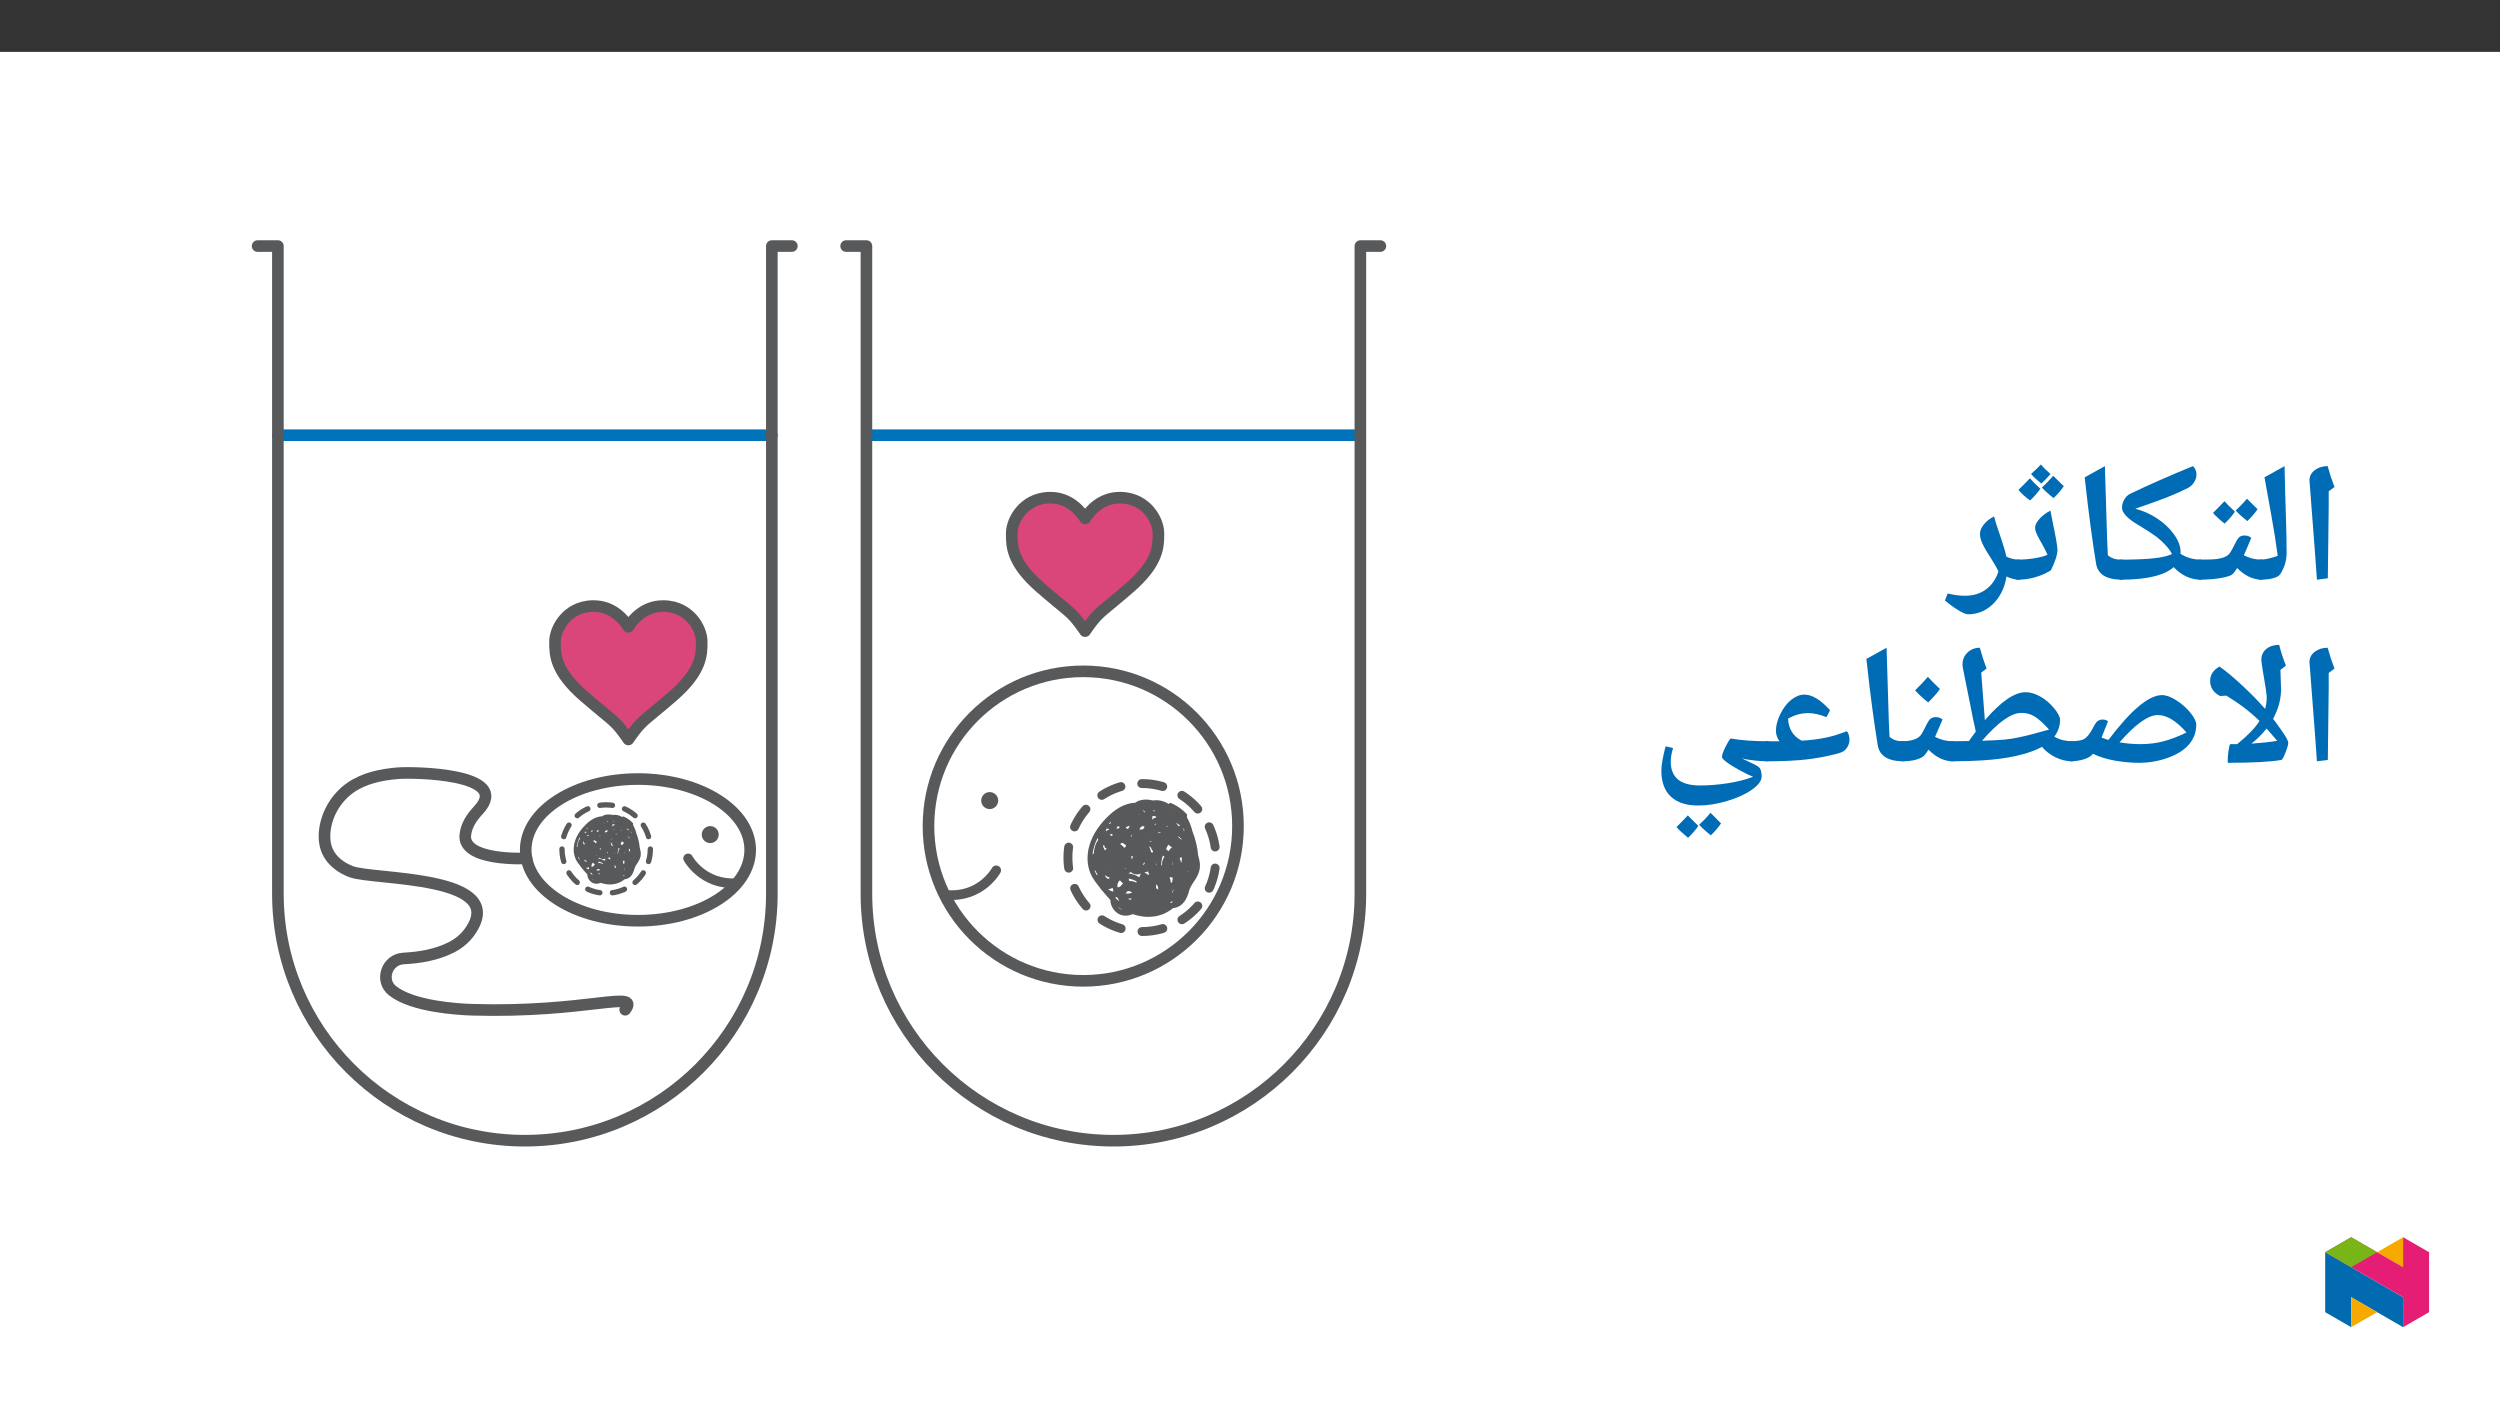 ﻿<?xml version="1.0" encoding="utf-8"?>
<svg xmlns="http://www.w3.org/2000/svg" xmlns:xlink="http://www.w3.org/1999/xlink" viewBox="0 0 960 540" version="1.1">
  <rect x="0" y="0" width="960" height="540" fill="#333333" stroke="none"/>
  <defs>
    <g>
      <symbol overflow="visible" id="glyph0-0">
        <path style="stroke:none;" d="M 6.125 -46.406 L 32.812 -46.406 L 32.812 0 L 6.125 0 Z M 9.422 -3.297 L 29.516 -3.297 L 29.516 -43.094 L 9.422 -43.094 Z M 9.422 -3.297 " />
      </symbol>
      <symbol overflow="visible" id="glyph0-1">
        <path style="stroke:none;" d="M 12.375 -29.047 L 12.031 -1.109 L 7.844 -0.578 L 7.109 -10.891 L 4.984 -38.656 C 4.984 -40.281 5.66 -41.609 7.016 -42.641 C 8.367 -43.672 10.02 -44.188 11.969 -44.188 C 12.707 -41.445 13.582 -38.781 14.594 -36.188 L 12.375 -34.5 Z M 9.203 -47.359 Z M 9.812 3.75 Z M 9.812 3.75 " />
      </symbol>
      <symbol overflow="visible" id="glyph0-2">
        <path style="stroke:none;" d="M 1.781 -39.891 L 9.484 -44.188 C 9.641 -37.031 9.812 -30.688 10 -25.156 C 10.188 -19.625 10.281 -14.867 10.281 -10.891 C 10.281 -7.898 9.438 -5.141 7.75 -2.609 C 7.32 -1.973 6.398 -1.473 4.984 -1.109 C 3.566 -0.754 1.906 -0.578 0 -0.578 C -0.363 -0.578 -0.547 -0.754 -0.547 -1.109 L -0.547 -7.75 C -0.547 -8.102 -0.363 -8.281 0 -8.281 C 1.945 -8.281 4.234 -8.77 6.859 -9.75 C 6.516 -12.301 6.148 -14.828 5.766 -17.328 C 5.391 -19.828 4.062 -27.348 1.781 -39.891 Z M 5.141 -47.359 Z M 7.484 3.75 Z M 7.484 3.75 " />
      </symbol>
      <symbol overflow="visible" id="glyph0-3">
        <path style="stroke:none;" d="M 0 -0.578 C -0.363 -0.578 -0.547 -0.754 -0.547 -1.109 L -0.547 -7.75 C -0.547 -8.102 -0.363 -8.281 0 -8.281 C 3.488 -8.281 5.852 -8.375 7.094 -8.562 C 8.332 -8.758 9.332 -9.047 10.094 -9.422 C 10.852 -9.805 11.43 -10.285 11.828 -10.859 C 12.234 -11.43 12.883 -12.625 13.781 -14.438 C 14.477 -15.852 15.078 -16.723 15.578 -17.047 C 16.086 -17.379 16.703 -17.547 17.422 -17.547 C 18.484 -17.547 19.344 -17.238 20 -16.625 C 18.832 -13.789 17.879 -11.57 17.141 -9.969 C 19.211 -8.844 21.5 -8.281 24 -8.281 C 24.352 -8.281 24.531 -8.102 24.531 -7.75 L 24.531 -1.109 C 24.531 -0.754 24.352 -0.578 24 -0.578 C 20.695 -0.578 17.551 -2.066 14.562 -5.047 C 13.719 -3.648 13.016 -2.781 12.453 -2.438 C 11.891 -2.102 10.969 -1.785 9.688 -1.484 C 8.414 -1.191 6.938 -0.969 5.25 -0.812 C 3.57 -0.656 1.82 -0.578 0 -0.578 Z M 14.062 -22.344 Z M 12.281 3.75 Z M 13.734 -26.688 C 12.648 -25.102 11.328 -23.582 9.766 -22.125 C 7.898 -23.582 6.414 -24.945 5.312 -26.219 L 7.641 -28.562 L 9.703 -30.719 C 10.504 -29.789 11.848 -28.445 13.734 -26.688 Z M 22.422 -27.641 C 21.297 -26.016 19.984 -24.492 18.484 -23.078 C 16.691 -24.492 15.203 -25.848 14.016 -27.141 C 15.598 -28.598 17.047 -30.109 18.359 -31.672 C 19.141 -30.848 20.492 -29.504 22.422 -27.641 Z M 13.922 -33.266 Z M 13.891 -22.125 Z M 13.891 -22.125 " />
      </symbol>
      <symbol overflow="visible" id="glyph0-4">
        <path style="stroke:none;" d="M 30.938 -8.281 C 31.32 -8.281 31.516 -8.102 31.516 -7.75 L 31.516 -1.109 C 31.516 -0.754 31.32 -0.578 30.938 -0.578 C 27.031 -0.578 23.539 -2.18 20.469 -5.391 C 19.664 -4.648 18.598 -3.961 17.266 -3.328 C 13.367 -1.492 7.613 -0.578 0 -0.578 C -0.363 -0.578 -0.547 -0.754 -0.547 -1.109 L -0.547 -7.75 C -0.547 -8.102 -0.363 -8.281 0 -8.281 C 5.625 -8.281 9.992 -8.461 13.109 -8.828 C 16.086 -9.16 18.332 -9.695 19.844 -10.438 C 19.332 -11.457 18.562 -12.535 17.531 -13.672 C 16.508 -14.816 15.281 -15.953 13.844 -17.078 C 12.207 -18.285 10.047 -19.691 7.359 -21.297 C 2.879 -23.879 0.641 -26.176 0.641 -28.188 C 0.641 -29.281 0.93 -30.336 1.516 -31.359 C 2.109 -32.391 2.852 -33.117 3.75 -33.547 C 10.707 -36.91 18.754 -40.457 27.891 -44.188 C 28.785 -43.332 29.234 -42.25 29.234 -40.938 C 29.234 -39.844 28.898 -38.812 28.234 -37.844 C 27.566 -36.883 26.734 -36.16 25.734 -35.672 C 23.242 -34.441 20.633 -33.285 17.906 -32.203 C 15.176 -31.129 11.125 -29.672 5.75 -27.828 C 8.75 -27.066 11.57 -25.801 14.219 -24.031 C 16.863 -22.27 18.988 -20.258 20.594 -18 C 22.289 -15.625 23.141 -13.367 23.141 -11.234 C 23.141 -10.922 23.129 -10.676 23.109 -10.5 C 25.492 -9.02 28.102 -8.281 30.938 -8.281 Z M 3.234 -39.266 Z M 13.516 3.75 Z M 13.516 3.75 " />
      </symbol>
      <symbol overflow="visible" id="glyph0-5">
        <path style="stroke:none;" d="M 19.844 -1.109 C 19.844 -0.754 19.66 -0.578 19.297 -0.578 C 13.305 -0.578 9.977 -2.633 9.312 -6.75 C 8.645 -10.863 7.957 -15.516 7.25 -20.703 C 6.539 -25.898 5.773 -32.297 4.953 -39.891 L 12.703 -44.188 L 13.609 -14.406 L 13.609 -15.047 L 13.844 -9.938 C 14.625 -9.301 15.445 -8.859 16.312 -8.609 C 17.176 -8.367 18.211 -8.25 19.422 -8.25 C 19.703 -8.25 19.844 -8.082 19.844 -7.75 Z M 8.312 -47.359 Z M 11.266 3.75 Z M 11.266 3.75 " />
      </symbol>
      <symbol overflow="visible" id="glyph0-6">
        <path style="stroke:none;" d="M 0 -0.578 C -0.363 -0.578 -0.547 -0.754 -0.547 -1.109 L -0.547 -7.75 C -0.547 -8.102 -0.363 -8.281 0 -8.281 C 2.156 -8.281 4.32 -8.453 6.5 -8.797 C 8.688 -9.148 10.379 -9.594 11.578 -10.125 C 11.016 -11.395 10.445 -12.539 9.875 -13.562 C 9.301 -14.594 8.785 -15.523 8.328 -16.359 C 7.879 -17.191 7.508 -17.945 7.219 -18.625 C 6.938 -19.301 6.797 -19.926 6.797 -20.5 C 6.797 -21.562 7.379 -22.727 8.547 -24 C 9.723 -25.27 11.109 -26.305 12.703 -27.109 L 13.516 -22.859 C 14.766 -17.035 15.391 -13.414 15.391 -12 C 15.391 -11 15.141 -9.781 14.641 -8.344 C 14.148 -6.906 13.555 -5.508 12.859 -4.156 C 8.922 -1.77 4.633 -0.578 0 -0.578 Z M 9.016 -31.859 Z M 8.25 3.75 Z M 8.828 -35.484 C 7.555 -33.723 6.234 -32.223 4.859 -30.984 C 2.973 -32.398 1.488 -33.754 0.406 -35.047 L 2.734 -37.359 L 4.828 -39.516 C 5.586 -38.609 6.922 -37.266 8.828 -35.484 Z M 17.828 -36.469 C 16.711 -34.844 15.406 -33.32 13.906 -31.906 C 12.102 -33.32 10.609 -34.676 9.422 -35.969 C 10.734 -37.145 12.18 -38.645 13.766 -40.469 C 14.297 -39.895 15.648 -38.562 17.828 -36.469 Z M 12.75 -41.141 C 10.938 -39.148 9.754 -37.93 9.203 -37.484 C 7.398 -38.941 6.086 -40.172 5.266 -41.172 C 7.047 -42.773 8.297 -43.988 9.016 -44.812 C 9.961 -43.695 11.207 -42.473 12.75 -41.141 Z M 9.016 -46.406 Z M 9.297 -31.578 Z M 9.297 -31.578 " />
      </symbol>
      <symbol overflow="visible" id="glyph0-7">
        <path style="stroke:none;" d="M 26.781 -1.109 C 26.781 -0.754 26.602 -0.578 26.25 -0.578 C 24.688 -0.578 23.078 -0.988 21.422 -1.812 C 20.723 2.508 19.02 6.008 16.312 8.688 C 13.602 11.363 10.379 12.703 6.641 12.703 C 5.891 12.703 4.695 12.211 3.062 11.234 C 1.426 10.266 -0.332 8.984 -2.219 7.391 L -1.172 4.703 C 1.148 5.297 3.348 5.594 5.422 5.594 C 8.617 5.594 11.316 4.785 13.516 3.172 C 15.723 1.566 17.332 -0.738 18.344 -3.75 C 17.688 -5.102 16.945 -6.426 16.125 -7.719 C 14.176 -10.695 12.875 -12.906 12.219 -14.344 C 11.562 -15.781 11.234 -17.031 11.234 -18.094 C 11.234 -19.344 11.734 -20.582 12.734 -21.812 C 13.742 -23.051 15.051 -24.078 16.656 -24.891 C 17.062 -23.234 17.562 -21.57 18.156 -19.906 C 20.039 -14.469 21.109 -10.984 21.359 -9.453 C 22.879 -8.672 24.508 -8.281 26.25 -8.281 C 26.602 -8.281 26.781 -8.102 26.781 -7.75 Z M 12.766 -29.641 Z M 6.562 15.875 Z M 6.562 15.875 " />
      </symbol>
      <symbol overflow="visible" id="glyph0-8">
        <path style="stroke:none;" d="M 9.109 0 C 9.004 0 8.953 -0.18 8.953 -0.547 C 8.953 -1.898 9.07 -3.344 9.312 -4.875 C 9.562 -6.406 9.781 -7.172 9.969 -7.172 L 12.594 -7.172 C 16.656 -10.453 19.516 -13.414 21.172 -16.062 C 17.805 -19.426 13.562 -22.672 8.438 -25.797 L 6.062 -25.641 C 3.5 -26.93 2.219 -28.879 2.219 -31.484 C 2.219 -33.785 3.414 -35.613 5.812 -36.969 C 8.113 -35.383 10.969 -33.008 14.375 -29.844 C 17.781 -26.688 20.594 -23.828 22.812 -21.266 L 23.328 -20.719 C 23.734 -22.113 23.938 -23.586 23.938 -25.141 C 23.938 -26.211 23.477 -29.383 22.562 -34.656 C 22.102 -37.301 21.875 -38.922 21.875 -39.516 C 21.875 -41.273 22.516 -42.676 23.797 -43.719 C 25.086 -44.77 26.727 -45.297 28.719 -45.297 C 29.414 -42.547 30.285 -39.879 31.328 -37.297 L 29.203 -35.672 L 29.453 -28.344 C 29.453 -24.426 28.426 -20.609 26.375 -16.891 C 26.707 -16.547 27.766 -15.102 29.547 -12.562 C 31.328 -10.031 32.219 -8.426 32.219 -7.75 C 32.219 -6.988 31.859 -5.707 31.141 -3.906 C 30.422 -2.102 29.91 -1.172 29.609 -1.109 C 25.441 -0.367 18.609 0 9.109 0 Z M 18.094 -7.391 L 18.438 -7.391 C 22.008 -7.629 25.188 -7.977 27.969 -8.438 L 23.906 -13.172 C 22.188 -11.016 20.25 -9.086 18.094 -7.391 Z M 24.375 -48.469 Z M 4.156 -40.156 Z M 27.234 3.75 Z M 12.5 3.75 Z M 12.5 3.75 " />
      </symbol>
      <symbol overflow="visible" id="glyph0-9">
        <path style="stroke:none;" d="M 12.438 -16.625 C 13.156 -16.625 13.832 -16.406 14.469 -15.969 L 11.969 -9.688 L 14.594 -8.766 C 19.125 -14.723 23.07 -19.082 26.438 -21.844 C 29.801 -24.613 32.723 -26 35.203 -26 C 36.805 -26 38.676 -25.305 40.812 -23.922 C 42.945 -22.535 44.734 -20.938 46.172 -19.125 C 47.617 -17.312 48.344 -15.82 48.344 -14.656 C 48.344 -11.82 47.445 -9.328 45.656 -7.172 C 43.863 -5.016 41.172 -3.281 37.578 -1.969 C 33.984 -0.656 30.227 0 26.312 0 C 23.438 0 20.422 -0.27 17.266 -0.812 C 14.109 -1.352 11.242 -2.234 8.672 -3.453 C 7.941 -2.523 6.75 -1.812 5.094 -1.312 C 3.438 -0.82 1.738 -0.578 0 -0.578 C -0.363 -0.578 -0.547 -0.754 -0.547 -1.109 L -0.547 -7.75 C -0.547 -8.102 -0.363 -8.281 0 -8.281 C 2.582 -8.281 4.367 -8.578 5.359 -9.172 C 6.359 -9.766 7.406 -11.066 8.5 -13.078 L 9.484 -14.859 C 10.16 -16.035 11.145 -16.625 12.438 -16.625 Z M 26.953 -7.172 C 30.078 -7.172 33.004 -7.531 35.734 -8.25 C 38.461 -8.969 41.414 -10.098 44.594 -11.641 C 40.695 -16.109 37.023 -18.344 33.578 -18.344 C 31.672 -18.344 29.457 -17.422 26.938 -15.578 C 24.426 -13.742 21.742 -11.164 18.891 -7.844 L 19.078 -7.812 C 21.766 -7.383 24.391 -7.172 26.953 -7.172 Z M 22.25 -30.75 Z M 31.297 3.75 Z M 31.297 3.75 " />
      </symbol>
      <symbol overflow="visible" id="glyph0-10">
        <path style="stroke:none;" d="M 46.969 -1.109 C 46.969 -0.754 46.781 -0.578 46.406 -0.578 C 44.27 -0.578 42.164 -1.066 40.094 -2.047 C 38.031 -3.023 36.25 -4.383 34.75 -6.125 C 31.508 -4.344 27.125 -2.973 21.594 -2.016 C 16.062 -1.055 8.863 -0.578 0 -0.578 C -0.363 -0.578 -0.547 -0.754 -0.547 -1.109 L -0.547 -7.75 C -0.547 -8.102 -0.363 -8.281 0 -8.281 L 5.359 -8.344 L 6.703 -8.344 C 7.586 -9.633 8.473 -10.852 9.359 -12 L 8.438 -16.156 L 4.406 -36.312 C 4.301 -36.844 4.25 -37.348 4.25 -37.828 C 4.25 -39.609 4.891 -41.113 6.172 -42.344 C 7.453 -43.57 9.023 -44.188 10.891 -44.188 C 11.691 -41.258 12.555 -38.594 13.484 -36.188 L 11.422 -34.625 L 12.828 -16.344 C 18.961 -23.52 24.188 -27.109 28.5 -27.109 C 30.258 -27.109 32.109 -26.566 34.047 -25.484 C 35.992 -24.41 37.754 -22.93 39.328 -21.047 C 40.91 -19.16 41.703 -17.645 41.703 -16.5 C 41.703 -14.156 40.961 -12 39.484 -10.031 L 39.641 -9.969 C 41.609 -8.844 43.863 -8.281 46.406 -8.281 C 46.781 -8.281 46.969 -8.102 46.969 -7.75 Z M 37.484 -12.766 C 35.242 -15.234 33.379 -16.914 31.891 -17.812 C 30.41 -18.719 28.738 -19.172 26.875 -19.172 C 22.945 -19.172 17.906 -15.602 11.75 -8.469 C 12.164 -8.469 13.77 -8.531 16.562 -8.656 C 19.352 -8.789 21.582 -9 23.25 -9.281 C 24.926 -9.57 26.688 -9.93 28.531 -10.359 C 30.375 -10.797 33.359 -11.598 37.484 -12.766 Z M 27.797 -33.141 Z M 23.234 3.75 Z M 23.234 3.75 " />
      </symbol>
      <symbol overflow="visible" id="glyph0-11">
        <path style="stroke:none;" d="M 0 -0.578 C -0.363 -0.578 -0.547 -0.754 -0.547 -1.109 L -0.547 -7.75 C -0.547 -8.102 -0.363 -8.281 0 -8.281 C 2.789 -8.281 4.914 -8.789 6.375 -9.812 C 6.801 -10.102 7.191 -10.531 7.547 -11.094 C 7.91 -11.656 8.504 -12.781 9.328 -14.469 C 10.023 -15.883 10.629 -16.75 11.141 -17.062 C 11.648 -17.383 12.266 -17.547 12.984 -17.547 C 14.016 -17.547 14.879 -17.238 15.578 -16.625 L 12.703 -9.969 C 14.773 -8.844 17.055 -8.281 19.547 -8.281 C 19.91 -8.281 20.094 -8.102 20.094 -7.75 L 20.094 -1.109 C 20.094 -0.754 19.91 -0.578 19.547 -0.578 C 16.266 -0.578 13.133 -2.066 10.156 -5.047 C 9.645 -4.18 9.16 -3.484 8.703 -2.953 C 8.109 -2.273 7.062 -1.707 5.562 -1.25 C 4.07 -0.801 2.219 -0.578 0 -0.578 Z M 9.609 -22.344 Z M 11.328 3.75 Z M 14.578 -28.344 C 13.547 -26.844 12.035 -25.117 10.047 -23.172 C 7.91 -24.898 6.238 -26.453 5.031 -27.828 C 7.02 -29.754 8.66 -31.484 9.953 -33.016 C 10.879 -31.953 12.422 -30.395 14.578 -28.344 Z M 10.047 -22.531 Z M 9.984 -34.594 Z M 9.984 -34.594 " />
      </symbol>
      <symbol overflow="visible" id="glyph0-12">
        <path style="stroke:none;" d="M 0 -0.578 C -0.363 -0.578 -0.547 -0.754 -0.547 -1.109 L -0.547 -7.75 C -0.547 -8.102 -0.363 -8.281 0 -8.281 L 5.047 -8.281 C 4.141 -9.57 3.688 -10.906 3.688 -12.281 C 3.688 -14.289 4.258 -16.457 5.406 -18.781 C 6.562 -21.113 7.961 -22.93 9.609 -24.234 C 11.266 -25.535 12.926 -26.188 14.594 -26.188 C 17.602 -26.188 20.895 -24.188 24.469 -20.188 L 23.109 -17.547 C 20.422 -18.566 18.133 -19.078 16.25 -19.078 C 14.727 -19.078 13.363 -18.906 12.156 -18.562 C 10.945 -18.227 9.676 -17.703 8.344 -16.984 C 8.539 -13.004 10.285 -10.176 13.578 -8.5 C 16.984 -8.695 20.035 -9.078 22.734 -9.641 C 25.43 -10.211 28.145 -11.039 30.875 -12.125 C 31.219 -11.832 31.477 -11.367 31.656 -10.734 C 31.832 -10.098 31.922 -9.516 31.922 -8.984 C 31.922 -7.922 31.672 -6.961 31.172 -6.109 C 30.68 -5.254 30.023 -4.613 29.203 -4.188 C 28.379 -3.77 26.297 -3.207 22.953 -2.5 C 19.609 -1.801 16.133 -1.305 12.531 -1.016 C 8.938 -0.723 4.758 -0.578 0 -0.578 Z M 13.609 -30.938 Z M 17.734 3.75 Z M 17.734 3.75 " />
      </symbol>
      <symbol overflow="visible" id="glyph0-13">
        <path style="stroke:none;" d="M 39.609 5.359 C 38.129 4.785 36.336 3.91 34.234 2.734 C 32.129 1.566 30.508 0.547 29.375 -0.328 C 28.238 -1.211 27.672 -1.844 27.672 -2.219 C 27.672 -3.062 28.172 -4.457 29.172 -6.406 C 30.18 -8.352 30.828 -9.328 31.109 -9.328 C 35.035 -8.629 39.742 -8.281 45.234 -8.281 C 45.711 -8.281 45.953 -8.047 45.953 -7.578 L 45.953 -1.203 C 45.953 -0.785 45.711 -0.578 45.234 -0.578 C 43.828 -0.578 42.141 -0.68 40.172 -0.891 C 38.211 -1.098 36.586 -1.363 35.297 -1.688 L 36.906 -0.922 C 38.727 -0.078 39.988 0.523 40.688 0.891 C 41.383 1.266 41.867 1.625 42.141 1.969 C 42.422 2.32 42.617 2.812 42.734 3.438 C 42.848 4.062 42.906 4.672 42.906 5.266 C 42.906 6.879 41.68 8.551 39.234 10.281 C 36.797 12.02 33.625 13.473 29.719 14.641 C 25.82 15.816 22.102 16.406 18.562 16.406 C 13.977 16.406 10.473 15.266 8.047 12.984 C 5.617 10.711 4.406 7.398 4.406 3.047 C 4.406 0.867 4.945 -2.258 6.031 -6.344 L 8.891 -5.656 C 8.297 -3.688 8 -1.957 8 -0.469 C 8 2.531 8.91 4.805 10.734 6.359 C 12.566 7.922 15.422 8.703 19.297 8.703 C 22.723 8.703 26.289 8.41 30 7.828 C 33.719 7.242 36.922 6.422 39.609 5.359 Z M 21.797 -15.047 Z M 2.188 16.469 Z M 18.562 19.578 Z M 18.609 24.219 C 17.535 25.801 16.219 27.328 14.656 28.797 C 12.551 27.055 11.066 25.68 10.203 24.672 L 12.516 22.344 L 14.578 20.188 C 15.148 20.844 16.492 22.188 18.609 24.219 Z M 27.312 23.266 C 26.445 24.617 25.145 26.145 23.406 27.844 C 21.477 26.332 19.977 24.969 18.906 23.75 C 20.281 22.562 21.738 21.047 23.281 19.203 C 23.531 19.484 24.875 20.836 27.312 23.266 Z M 18.969 19.203 Z M 18.938 29.422 Z M 18.938 24.344 Z M 18.938 24.344 " />
      </symbol>
    </g>
    <clipPath id="clip1">
      <path d="M 96.684 92.258 L 307 92.258 L 307 440.258 L 96.684 440.258 Z M 96.684 92.258 " />
    </clipPath>
    <clipPath id="clip2">
      <path d="M 322 92.258 L 532.305 92.258 L 532.305 440.258 L 322 440.258 Z M 322 92.258 " />
    </clipPath>
    <clipPath id="clip3">
      <path d="M 892.875 480 L 923 480 L 923 509.637 L 892.875 509.637 Z M 892.875 480 " />
    </clipPath>
    <clipPath id="clip4">
      <path d="M 902 498 L 913 498 L 913 509.637 L 902 509.637 Z M 902 498 " />
    </clipPath>
    <clipPath id="clip5">
      <path d="M 912 475.094 L 923 475.094 L 923 487 L 912 487 Z M 912 475.094 " />
    </clipPath>
    <clipPath id="clip6">
      <path d="M 892.875 475.094 L 932.762 475.094 L 932.762 509.637 L 892.875 509.637 Z M 892.875 475.094 " />
    </clipPath>
    <clipPath id="clip7">
      <path d="M 892.875 475.094 L 913 475.094 L 913 487 L 892.875 487 Z M 892.875 475.094 " />
    </clipPath>
  </defs>
  <g id="surface1">
    <path style=" stroke:none;fill-rule:nonzero;fill:rgb(100%,100%,100%);fill-opacity:1;" d="M 0 559.926 L 960 559.926 L 960 19.926 L 0 19.926 Z M 0 559.926 " />
    <path style="fill:none;stroke-width:5.246;stroke-linecap:round;stroke-linejoin:round;stroke:rgb(0%,45.499%,73.299%);stroke-opacity:1;stroke-miterlimit:10;" d="M 0.002 -0.001 L 223.15 -0.001 " transform="matrix(0.85,0,0,-0.85,106.709,167.116)" />
    <path style="fill:none;stroke-width:5.246;stroke-linecap:round;stroke-linejoin:round;stroke:rgb(0%,45.499%,73.299%);stroke-opacity:1;stroke-miterlimit:10;" d="M -0.002 -0.001 L 221.152 -0.001 " transform="matrix(0.85,0,0,-0.85,333.9,167.116)" />
    <g clip-path="url(#clip1)" clip-rule="nonzero">
      <path style="fill:none;stroke-width:5.246;stroke-linecap:round;stroke-linejoin:round;stroke:rgb(34.499%,34.9%,35.699%);stroke-opacity:1;stroke-miterlimit:10;" d="M -0.001 -0 L 9.172 -0 L 9.172 -292.587 C 9.172 -354.21 59.126 -404.164 120.744 -404.164 C 182.366 -404.164 232.32 -354.21 232.32 -292.587 L 232.32 -0 L 241.364 -0 " transform="matrix(0.85,0,0,-0.85,98.915,94.488)" />
    </g>
    <g clip-path="url(#clip2)" clip-rule="nonzero">
      <path style="fill:none;stroke-width:5.246;stroke-linecap:round;stroke-linejoin:round;stroke:rgb(34.499%,34.9%,35.699%);stroke-opacity:1;stroke-miterlimit:10;" d="M -0 -0 L 9.168 -0 L 9.168 -292.587 C 9.168 -354.21 59.122 -404.164 120.744 -404.164 C 182.366 -404.164 232.32 -354.21 232.32 -292.587 L 232.32 -0 L 241.364 -0 " transform="matrix(0.85,0,0,-0.85,324.914,94.488)" />
    </g>
    <path style=" stroke:none;fill-rule:nonzero;fill:rgb(100%,100%,100%);fill-opacity:1;" d="M 244.977 299.156 C 268.777 299.156 288.074 311.336 288.074 326.359 C 288.074 341.383 268.777 353.562 244.977 353.562 C 221.172 353.562 201.875 341.383 201.875 326.359 C 201.875 311.336 221.172 299.156 244.977 299.156 " />
    <path style="fill:none;stroke-width:5.246;stroke-linecap:round;stroke-linejoin:round;stroke:rgb(34.499%,34.9%,35.699%);stroke-opacity:1;stroke-miterlimit:10;" d="M 0.001 0.001 C 28.002 0.001 50.704 -14.328 50.704 -32.003 C 50.704 -49.677 28.002 -64.006 0.001 -64.006 C -28.004 -64.006 -50.706 -49.677 -50.706 -32.003 C -50.706 -14.328 -28.004 0.001 0.001 0.001 Z M 0.001 0.001 " transform="matrix(0.85,0,0,-0.85,244.975,299.157)" />
    <path style=" stroke:none;fill-rule:nonzero;fill:rgb(34.9%,34.9%,35.699%);fill-opacity:1;" d="M 272.73 317.219 C 274.531 317.219 275.992 318.68 275.992 320.48 C 275.992 322.285 274.531 323.746 272.73 323.746 C 270.926 323.746 269.465 322.285 269.465 320.48 C 269.465 318.68 270.926 317.219 272.73 317.219 " />
    <path style="fill:none;stroke-width:4.357;stroke-linecap:round;stroke-linejoin:round;stroke:rgb(34.499%,34.9%,35.699%);stroke-opacity:1;stroke-miterlimit:10;" d="M -0.001 -0.001 C -0.001 -0.001 6.644 -12.303 22.145 -11.145 " transform="matrix(0.85,0,0,-0.85,264.239,329.624)" />
    <path style="fill:none;stroke-width:5.246;stroke-linecap:round;stroke-linejoin:round;stroke:rgb(34.499%,34.9%,35.699%);stroke-opacity:1;stroke-miterlimit:10;" d="M 0.002 -0.001 C 0.002 -0.001 -29.194 -1.536 -27.659 10.757 C -27.103 15.201 -24.658 18.657 -21.712 21.842 C -6.312 38.46 -51.253 39.034 -58.146 38.478 C -65.674 37.867 -73.371 36.268 -79.561 31.943 C -85.655 27.683 -89.897 20.854 -91.014 13.506 C -91.533 10.1 -91.386 6.516 -90.007 3.359 C -88.049 -1.127 -83.794 -4.288 -79.212 -6.012 C -68.964 -9.872 -7.337 -7.418 -25.729 -33.209 C -27.898 -36.246 -30.834 -38.627 -34.18 -40.286 C -40.853 -43.604 -48.187 -44.826 -55.591 -45.217 C -63.137 -45.617 -66.423 -55.185 -60.481 -59.845 C -51.459 -66.917 -31.207 -68.181 -24.584 -68.379 C 26.891 -69.913 51.477 -59.155 44.561 -68.379 " transform="matrix(0.85,0,0,-0.85,202.201,329.624)" />
    <path style="fill-rule:nonzero;fill:rgb(85.5%,27.499%,47.8%);fill-opacity:1;stroke-width:5.246;stroke-linecap:round;stroke-linejoin:round;stroke:rgb(34.499%,34.9%,35.699%);stroke-opacity:1;stroke-miterlimit:10;" d="M 0.002 0.002 L -0.936 1.339 C -4.75 6.771 -6.294 8.044 -11.418 12.263 C -13.601 14.064 -16.317 16.302 -20.099 19.579 C -33.146 30.902 -33.142 38.402 -33.137 43.88 L -33.137 44.193 C -33.137 47.529 -31.519 51.458 -28.914 54.436 C -26.607 57.079 -22.471 60.236 -15.853 60.286 C -7.057 60.346 -2.025 54.147 0.002 50.911 C 2.015 54.128 7.005 60.286 15.709 60.286 C 15.76 60.286 15.806 60.286 15.852 60.286 C 22.47 60.236 26.606 57.079 28.913 54.436 C 31.518 51.458 33.136 47.529 33.136 44.193 L 33.136 43.88 C 33.141 38.402 33.145 30.902 20.098 19.579 C 16.316 16.302 13.6 14.064 11.417 12.263 C 6.293 8.044 4.749 6.771 0.939 1.339 Z M 0.002 0.002 " transform="matrix(0.85,0,0,-0.85,241.292,283.97)" />
    <path style=" stroke:none;fill-rule:nonzero;fill:rgb(100%,100%,100%);fill-opacity:1;" d="M 415.961 257.793 C 448.781 257.793 475.387 284.398 475.387 317.219 C 475.387 350.035 448.781 376.645 415.961 376.645 C 383.145 376.645 356.539 350.035 356.539 317.219 C 356.539 284.398 383.145 257.793 415.961 257.793 " />
    <path style="fill:none;stroke-width:5.246;stroke-linecap:round;stroke-linejoin:round;stroke:rgb(34.499%,34.9%,35.699%);stroke-opacity:1;stroke-miterlimit:10;" d="M -0.002 -0.002 C 38.61 -0.002 69.911 -31.302 69.911 -69.914 C 69.911 -108.522 38.61 -139.827 -0.002 -139.827 C -38.609 -139.827 -69.91 -108.522 -69.91 -69.914 C -69.91 -31.302 -38.609 -0.002 -0.002 -0.002 Z M -0.002 -0.002 " transform="matrix(0.85,0,0,-0.85,415.962,257.791)" />
    <path style=" stroke:none;fill-rule:nonzero;fill:rgb(34.9%,34.9%,35.699%);fill-opacity:1;" d="M 380.047 304.156 C 381.848 304.156 383.312 305.617 383.312 307.422 C 383.312 309.227 381.848 310.688 380.047 310.688 C 378.242 310.688 376.781 309.227 376.781 307.422 C 376.781 305.617 378.242 304.156 380.047 304.156 " />
    <path style="fill:none;stroke-width:4.357;stroke-linecap:round;stroke-linejoin:round;stroke:rgb(34.499%,34.9%,35.699%);stroke-opacity:1;stroke-miterlimit:10;" d="M -0.001 0 C -0.001 0 -6.646 -12.307 -22.147 -11.144 " transform="matrix(0.85,0,0,-0.85,382.543,334.196)" />
    <path style="fill-rule:nonzero;fill:rgb(85.5%,27.499%,47.8%);fill-opacity:1;stroke-width:5.246;stroke-linecap:round;stroke-linejoin:round;stroke:rgb(34.499%,34.9%,35.699%);stroke-opacity:1;stroke-miterlimit:10;" d="M -0 -0.001 L -0.938 1.336 C -4.747 6.773 -6.292 8.046 -11.416 12.264 C -13.599 14.061 -16.315 16.299 -20.097 19.581 C -33.148 30.9 -33.139 38.404 -33.134 43.882 L -33.134 44.195 C -33.134 47.531 -31.517 51.46 -28.911 54.438 C -26.604 57.081 -22.468 60.238 -15.855 60.288 C -7.059 60.348 -2.022 54.144 -0 50.909 C 2.013 54.126 7.008 60.288 15.712 60.288 C 15.758 60.288 15.809 60.288 15.855 60.288 C 22.472 60.238 26.608 57.081 28.915 54.438 C 31.516 51.46 33.134 47.531 33.134 44.195 L 33.139 43.882 C 33.143 38.404 33.148 30.9 20.101 19.581 C 16.319 16.299 13.603 14.061 11.42 12.264 C 6.296 8.046 4.747 6.773 0.937 1.336 Z M -0 -0.001 " transform="matrix(0.85,0,0,-0.85,416.672,242.354)" />
    <path style="fill:none;stroke-width:4.027;stroke-linecap:round;stroke-linejoin:round;stroke:rgb(34.499%,34.9%,35.699%);stroke-opacity:1;stroke-dasharray:9.542,9.542;stroke-miterlimit:4;" d="M -0 0.001 C 18.456 0.001 33.419 -14.963 33.419 -33.418 C 33.419 -51.879 18.456 -66.842 -0 -66.842 C -18.456 -66.842 -33.419 -51.879 -33.419 -33.418 C -33.419 -14.963 -18.456 0.001 -0 0.001 Z M -0 0.001 " transform="matrix(0.85,0,0,-0.85,438.492,300.891)" />
    <path style=" stroke:none;fill-rule:nonzero;fill:rgb(34.499%,34.9%,35.699%);fill-opacity:1;" d="M 429.234 348.184 C 429.781 348.613 430.344 349.016 430.926 349.387 C 430.281 349.152 429.699 348.746 429.234 348.184 M 420.297 334.227 C 420.434 334.305 420.578 334.379 420.73 334.438 C 420.859 334.91 421.09 335.332 421.422 335.648 C 421.359 335.816 421.305 335.992 421.266 336.172 C 421.223 336.102 421.172 336.035 421.133 335.965 C 420.805 335.406 420.531 334.824 420.297 334.227 M 449.422 346.633 C 449.449 346.547 449.473 346.461 449.496 346.371 C 449.633 346.324 449.766 346.266 449.898 346.195 C 449.922 346.18 449.941 346.164 449.965 346.152 C 450.098 346.195 450.234 346.215 450.371 346.23 C 450.203 346.402 450.031 346.566 449.852 346.727 C 449.707 346.707 449.562 346.68 449.422 346.633 M 428.305 344.812 C 428.324 344.719 428.359 344.629 428.387 344.535 C 428.559 344.539 428.73 344.539 428.898 344.531 C 429.039 344.703 429.188 344.867 429.34 345.023 C 429.445 345.426 429.594 345.812 429.789 346.168 C 429.281 345.738 428.785 345.289 428.305 344.812 M 420.242 330.965 C 420.293 331.172 420.348 331.383 420.41 331.59 C 420.324 331.395 420.27 331.188 420.242 330.977 C 420.242 330.973 420.246 330.969 420.242 330.965 M 452.977 312.668 C 452.973 312.664 452.969 312.66 452.965 312.656 C 452.969 312.66 452.973 312.664 452.977 312.668 Z M 427.262 340.898 C 427.312 341.312 427.41 341.723 427.547 342.125 C 427.48 342.207 427.41 342.285 427.348 342.371 C 426.684 342.188 426.055 341.867 425.484 341.445 C 426.113 341.422 426.719 341.234 427.262 340.898 M 426.293 316.391 C 426.125 316.34 425.961 316.301 425.793 316.277 C 425.969 316.051 426.164 315.848 426.387 315.672 C 426.461 315.613 426.539 315.562 426.617 315.512 C 426.48 315.793 426.375 316.09 426.293 316.391 M 449.789 312.434 C 449.672 312.355 449.555 312.277 449.434 312.199 C 449.508 312.215 449.582 312.227 449.652 312.238 C 449.699 312.305 449.746 312.367 449.789 312.434 M 456.121 334.477 C 456.191 334.422 456.262 334.363 456.328 334.305 C 456.262 334.512 456.188 334.715 456.117 334.922 C 456.121 334.773 456.121 334.625 456.121 334.477 M 450.469 341.742 C 450.543 341.672 450.613 341.602 450.684 341.527 C 450.539 342.07 450.355 342.594 450.113 343.09 C 450.109 343.094 450.105 343.098 450.105 343.102 C 450.105 342.633 450.238 342.148 450.469 341.742 M 424.09 324.613 C 423.969 325.258 424.469 325.801 424.977 325.867 C 424.887 325.961 424.805 326.059 424.723 326.164 C 424.547 326.258 424.383 326.375 424.227 326.504 C 424.066 326.031 423.855 325.578 423.598 325.152 C 423.629 324.934 423.676 324.715 423.738 324.5 C 423.852 324.543 423.969 324.582 424.09 324.613 M 427.094 320.293 C 427.195 320.371 427.234 320.516 427.238 320.684 C 427.172 320.805 427.07 320.918 426.953 321.031 C 426.676 320.84 426.371 320.703 426.051 320.633 C 426.074 320.621 426.094 320.602 426.117 320.586 C 426.324 320.457 426.859 320.109 427.094 320.293 M 437.523 312.793 C 437.383 312.75 437.234 312.715 437.09 312.68 C 437.105 312.652 437.121 312.625 437.137 312.594 C 437.27 312.652 437.398 312.719 437.523 312.793 M 439.207 311.242 C 439.359 311.469 439.551 311.633 439.766 311.734 C 439.699 311.812 439.645 311.902 439.594 311.996 C 439.422 311.703 439.121 311.457 438.801 311.254 C 438.934 311.234 439.07 311.227 439.207 311.242 M 443.582 311.508 C 443.324 311.477 443.07 311.461 442.828 311.457 C 442.828 311.359 442.824 311.258 442.812 311.16 C 443.113 311.238 443.418 311.32 443.719 311.398 C 443.672 311.43 443.625 311.465 443.582 311.508 M 434.383 344.969 C 434.395 345.047 434.418 345.117 434.438 345.188 C 434.34 345.309 434.25 345.434 434.172 345.566 C 434.004 345.508 433.84 345.449 433.68 345.391 C 433.465 345.312 433.25 345.227 433.039 345.137 C 433.488 345.133 433.938 345.074 434.383 344.969 M 432.895 342.238 C 433.094 342.188 433.32 342.176 433.566 342.207 C 433.973 342.262 434.348 342.422 434.68 342.656 C 434.656 342.711 434.637 342.766 434.613 342.82 C 433.844 343.137 433.012 343.242 432.211 343.082 C 432.465 342.832 432.695 342.547 432.895 342.238 M 429.828 338.227 C 429.898 338.152 429.969 338.09 430.039 338.027 C 430.406 338.492 430.816 338.914 431.27 339.281 C 430.875 339.59 430.52 339.969 430.211 340.414 C 429.891 340.52 429.578 340.645 429.281 340.793 C 429.207 340.652 429.137 340.512 429.074 340.363 C 429.043 339.594 429.254 338.836 429.828 338.227 M 448.301 313.855 C 448.281 313.828 448.266 313.801 448.246 313.773 C 448.25 313.77 448.254 313.766 448.262 313.766 C 448.344 313.82 448.426 313.875 448.512 313.93 C 448.441 313.902 448.371 313.879 448.301 313.855 M 429.957 317.559 C 429.938 317.602 429.926 317.645 429.906 317.688 C 429.672 318.141 429.18 318.266 428.738 318.145 C 428.77 317.801 429.066 317.473 429.324 317.238 C 429.527 317.363 429.734 317.473 429.957 317.559 M 453.227 317.012 C 453.184 317.016 453.141 317.016 453.102 317.027 C 452.977 317.031 452.863 317.07 452.754 317.145 C 452.695 317.195 452.629 317.246 452.566 317.297 C 452.566 317.301 452.566 317.301 452.566 317.301 C 452.289 316.855 451.98 316.438 451.633 316.055 C 451.691 316.055 451.746 316.062 451.801 316.066 C 452.281 316.371 452.762 316.684 453.227 317.012 M 431.066 319.316 C 431.051 319.316 431.035 319.32 431.02 319.32 C 431.027 319.309 431.035 319.301 431.043 319.289 C 431.051 319.301 431.059 319.305 431.066 319.316 M 443.527 316.422 C 443.684 316.324 443.844 316.254 444.008 316.195 C 443.855 316.523 443.633 316.801 443.332 317 C 443.363 316.801 443.43 316.605 443.512 316.438 C 443.516 316.434 443.523 316.426 443.527 316.422 M 434.762 337.723 C 435.297 337.906 436.09 338.176 436.598 338.641 C 436.488 338.719 436.383 338.801 436.281 338.887 C 435.422 338.434 434.52 338.254 433.645 338.332 C 433.594 338.004 433.512 337.684 433.406 337.375 C 433.883 337.457 434.344 337.578 434.762 337.723 M 432.457 317.602 C 432.531 317.57 432.594 317.531 432.664 317.496 C 433.047 317.387 433.418 317.23 433.762 317.047 C 433.758 317.074 433.754 317.102 433.75 317.133 C 433.734 317.199 433.719 317.27 433.703 317.336 C 433.598 317.711 433.391 318.062 433.113 318.355 C 432.77 318.246 432.441 318.004 432.25 317.656 C 432.316 317.637 432.391 317.625 432.457 317.602 M 449.121 336.898 L 449.133 336.883 C 449.512 336.848 449.902 336.883 450.297 336.973 C 450.301 337.461 450.262 337.957 450.164 338.426 C 450.125 338.539 450.086 338.656 450.043 338.773 C 449.91 338.895 449.77 339.004 449.617 339.102 C 449.559 338.336 449.402 337.59 449.121 336.898 M 433.902 335.059 C 434.023 335 434.141 334.941 434.262 334.883 C 435.004 335.543 435.934 335.91 437.023 335.758 C 437.402 335.707 437.754 335.602 438.098 335.469 C 437.848 335.938 437.645 336.422 437.484 336.918 C 436.984 336.551 436.406 336.262 435.832 336.023 C 435.059 335.699 434.191 335.461 433.305 335.359 C 433.512 335.254 433.715 335.145 433.902 335.059 M 426.457 332.699 C 426.469 332.699 426.48 332.699 426.492 332.699 C 426.496 332.773 426.508 332.848 426.527 332.918 C 426.492 332.906 426.457 332.898 426.422 332.887 C 426.434 332.824 426.449 332.762 426.457 332.699 M 452.961 329.574 C 453.234 329.445 453.496 329.285 453.75 329.094 C 453.797 329.371 453.816 329.664 453.812 329.93 C 453.809 330.434 453.723 330.941 453.57 331.426 C 453.449 330.766 453.254 330.133 452.961 329.574 M 447.832 339.359 C 447.836 339.41 447.844 339.461 447.844 339.516 C 447.824 339.512 447.801 339.508 447.777 339.504 C 447.797 339.453 447.812 339.406 447.832 339.359 M 444.723 341.113 C 444.734 341.297 444.75 341.48 444.773 341.668 C 444.551 341.371 444.262 341.203 443.926 341.098 C 443.988 340.578 443.973 340.066 443.883 339.57 C 444.199 339.793 444.473 340.09 444.684 340.43 C 444.695 340.672 444.707 340.902 444.723 341.113 M 431.926 333.453 C 432.105 333.496 432.285 333.531 432.469 333.555 C 432.43 333.574 432.391 333.594 432.348 333.613 C 432.352 333.613 432.219 333.66 432.148 333.695 C 432.109 333.68 432.062 333.66 432.043 333.648 C 431.988 333.609 431.945 333.559 431.898 333.508 C 431.906 333.492 431.918 333.473 431.926 333.453 M 445.645 319.719 C 445.637 319.723 445.625 319.727 445.617 319.727 C 445.219 319.844 444.793 319.879 444.379 319.824 C 444.758 319.754 445.141 319.617 445.516 319.434 C 445.559 319.527 445.598 319.625 445.645 319.719 M 434.754 320.543 C 434.688 320.902 434.516 321.207 434.273 321.426 C 434.242 321.406 434.211 321.383 434.176 321.363 C 434.344 321.09 434.496 320.805 434.629 320.508 C 434.672 320.523 434.711 320.535 434.754 320.543 M 440.066 320.711 C 440.02 320.695 439.969 320.68 439.922 320.664 C 440.012 320.621 440.105 320.586 440.199 320.555 C 440.152 320.598 440.109 320.656 440.066 320.711 M 440.871 334.613 C 440.93 334.867 440.992 335.121 441.062 335.371 C 441.102 335.496 441.176 335.613 441.258 335.719 C 441.195 335.812 441.137 335.914 441.078 336.012 C 440.543 335.648 439.988 335.309 439.41 335.016 C 439.914 334.977 440.41 334.848 440.871 334.613 M 430.883 323.75 C 430.965 323.742 431.047 323.73 431.121 323.707 C 431.148 323.703 431.176 323.695 431.199 323.691 C 431.473 324.035 431.836 324.289 432.246 324.383 C 432.309 324.598 432.355 324.816 432.387 325.035 C 432.133 325.199 431.895 325.379 431.66 325.57 C 431.512 325.352 431.352 325.141 431.18 324.941 C 430.883 324.602 430.566 324.387 430.219 324.219 C 430.273 324.074 430.332 323.938 430.406 323.809 C 430.566 323.797 430.727 323.773 430.883 323.75 M 442.293 323.016 C 442.043 323.219 441.742 323.305 441.5 323.043 C 441.473 323.012 441.453 322.98 441.434 322.949 C 441.719 322.977 442.008 323 442.293 323.016 M 453.844 322.688 C 453.48 322.25 453.051 321.895 452.582 321.605 C 452.465 321.434 452.34 321.273 452.207 321.117 C 452.723 321.301 453.195 321.594 453.531 322.059 C 453.684 322.27 453.797 322.508 453.891 322.75 C 453.875 322.73 453.859 322.707 453.844 322.688 M 438.754 332.258 C 438.797 332.195 438.84 332.133 438.879 332.07 C 439.059 331.773 439.207 331.461 439.34 331.145 C 439.43 331.23 439.523 331.312 439.625 331.387 C 439.547 331.531 439.465 331.68 439.375 331.824 C 439.203 332.012 438.992 332.152 438.754 332.258 M 434.914 328.758 C 434.996 328.719 435.062 328.656 435.141 328.609 C 435.02 328.852 434.914 329.102 434.836 329.363 C 434.762 329.602 434.711 329.84 434.684 330.078 C 434.512 329.691 434.391 329.277 434.32 328.859 C 434.508 328.887 434.707 328.867 434.914 328.758 M 441.742 325.176 C 441.746 325.184 441.746 325.188 441.75 325.195 C 442.043 325.82 442.402 326.414 442.793 326.98 C 442.789 326.988 442.781 326.988 442.777 327 C 442.695 327.133 442.621 327.273 442.551 327.414 L 442.516 327.406 C 442.352 327.316 442.168 327.254 441.988 327.195 C 441.965 327.066 441.949 326.938 441.922 326.812 C 441.789 326.219 441.57 325.648 441.293 325.117 C 441.441 325.152 441.59 325.172 441.742 325.176 M 450.176 331.988 C 450.16 331.574 450.191 331.133 450.273 330.699 C 450.25 331.18 450.266 331.664 450.34 332.133 C 450.281 332.086 450.23 332.035 450.176 331.988 M 445.898 331.984 C 445.98 330.957 446.074 329.871 446.414 328.902 C 446.465 328.781 446.512 328.656 446.555 328.531 C 446.742 328.703 446.949 328.852 447.168 328.977 C 446.508 329.844 446.137 330.977 446.219 332.094 C 446.113 332.191 446.012 332.293 445.922 332.406 C 445.918 332.266 445.91 332.125 445.898 331.984 M 443.965 331.613 C 444 331.762 444.02 331.91 444.035 332.062 C 444.023 332.18 444.016 332.293 444.004 332.406 C 443.922 332.176 443.848 331.945 443.797 331.703 C 443.855 331.676 443.91 331.645 443.965 331.613 M 447.781 325.949 C 448.059 325.41 448.336 324.871 448.613 324.332 C 449.086 324.746 449.582 325.109 450.066 325.414 C 449.812 325.574 449.562 325.77 449.336 326.023 C 449.109 326.273 448.91 326.559 448.742 326.859 C 448.375 326.645 448.047 326.34 447.781 325.949 M 448.246 317.148 C 448.293 317.223 448.34 317.289 448.387 317.359 C 448.195 317.402 448.004 317.453 447.82 317.531 C 447.934 317.383 448.039 317.234 448.133 317.086 C 448.172 317.105 448.207 317.129 448.246 317.148 M 438.75 317.129 C 438.965 317.262 439.203 317.355 439.453 317.41 C 439.457 317.418 439.461 317.426 439.469 317.434 C 439.418 318.027 438.891 318.641 438.328 318.508 C 438.098 318.453 437.832 318.492 437.613 318.617 C 437.598 318.562 437.578 318.508 437.559 318.453 C 437.695 318.23 437.82 318 437.926 317.758 C 438.23 317.594 438.508 317.387 438.75 317.129 M 454.473 318.465 C 454.375 318.25 454.277 318.039 454.176 317.828 C 454.289 317.957 454.395 318.082 454.5 318.215 C 454.605 318.398 454.711 318.574 454.812 318.762 C 454.734 318.93 454.664 319.098 454.605 319.273 C 454.59 319.262 454.578 319.25 454.562 319.238 C 454.566 319.234 454.566 319.23 454.566 319.23 C 454.578 319.145 454.59 319.055 454.598 318.965 C 454.598 318.785 454.559 318.621 454.473 318.465 M 443.875 313.484 C 443.941 313.598 443.992 313.715 444.043 313.84 C 443.387 314.012 442.793 314.34 442.348 314.836 C 442.457 314.508 442.523 314.16 442.523 313.797 C 442.523 313.668 442.512 313.531 442.492 313.395 C 442.938 313.352 443.41 313.387 443.875 313.484 M 424.453 336.496 C 424.395 336.375 424.348 336.25 424.309 336.121 C 424.406 336.16 424.504 336.211 424.605 336.242 C 425.016 336.598 425.5 336.852 426.047 336.98 C 426.02 337.152 425.957 337.312 425.883 337.461 C 425.297 337.516 424.754 337.125 424.453 336.496 M 424.863 318.227 C 424.914 318.215 424.965 318.203 425.02 318.195 C 425.348 318.164 425.711 318.254 426.055 318.422 C 425.555 318.594 425.082 318.898 424.641 319.258 C 424.68 319.027 424.723 318.812 424.762 318.637 C 424.793 318.5 424.824 318.363 424.863 318.227 M 421.496 321.766 C 421.551 322.027 421.625 322.266 421.715 322.492 C 421.551 322.754 421.398 323.02 421.262 323.293 C 421.176 323.367 421.098 323.457 421.039 323.582 C 420.453 324.836 420.098 326.273 420 327.73 C 419.832 327.848 419.676 327.977 419.531 328.117 C 419.758 325.871 420.473 323.734 421.496 321.766 M 460.668 330.926 C 460.535 330.117 460.328 329.32 460.102 328.531 C 459.816 325.344 459.086 322.223 457.922 319.289 C 457.457 317.344 456.715 315.473 455.73 313.766 C 455.941 313.383 455.918 312.848 455.613 312.516 C 453.98 310.773 452.074 309.445 449.949 308.508 L 449.949 308.504 C 449.871 308.473 449.801 308.434 449.727 308.402 C 449.312 308.227 448.969 308.422 448.766 308.742 C 447.004 307.57 444.875 307.062 442.77 307.371 C 440.609 306.875 438.324 306.848 436.453 307.895 C 436.27 308 436.094 308.121 435.926 308.25 C 435.473 308.273 435.02 308.309 434.566 308.379 C 430.188 309.047 426.488 312.145 423.539 315.516 C 420.484 319.016 418.105 323.285 417.672 328.141 C 417.457 330.492 417.754 332.91 418.613 335.09 C 419.465 337.234 420.887 339.012 422.277 340.77 C 422.625 341.34 423.047 341.863 423.523 342.324 C 424.434 343.445 425.379 344.539 426.371 345.57 C 426.414 348.469 428.559 351.07 431.227 351.535 C 432.473 351.754 433.793 351.562 434.949 351.012 C 435.184 351.098 435.422 351.176 435.656 351.25 C 436.805 351.617 437.988 351.852 439.184 351.984 C 441.648 352.254 444.219 351.957 446.547 351.031 C 447.969 350.465 449.293 349.676 450.48 348.703 C 451.738 348.637 453.012 348.082 454.055 347.078 C 455.109 346.062 455.801 344.668 456.27 343.23 C 456.348 343.121 456.406 342.988 456.438 342.816 C 456.789 340.754 458.105 339.156 459.16 337.465 C 460.422 335.438 461.066 333.375 460.668 330.926 " />
    <path style="fill:none;stroke-width:2.405;stroke-linecap:round;stroke-linejoin:round;stroke:rgb(34.499%,34.9%,35.699%);stroke-opacity:1;stroke-dasharray:5.7,5.7;stroke-miterlimit:4;" d="M 0.001 -0.002 C 0.001 -11.027 -8.937 -19.961 -19.962 -19.961 C -30.987 -19.961 -39.925 -11.027 -39.925 -0.002 C -39.925 11.023 -30.987 19.961 -19.962 19.961 C -8.937 19.961 0.001 11.023 0.001 -0.002 Z M 0.001 -0.002 " transform="matrix(0.85,0,0,-0.85,249.733,326.029)" />
    <path style=" stroke:none;fill-rule:nonzero;fill:rgb(34.499%,34.9%,35.699%);fill-opacity:1;" d="M 227.234 337.312 C 227.562 337.566 227.898 337.809 228.246 338.031 C 227.859 337.887 227.512 337.648 227.234 337.312 M 221.898 328.973 C 221.98 329.02 222.066 329.062 222.156 329.098 C 222.234 329.383 222.371 329.633 222.57 329.824 C 222.531 329.926 222.5 330.027 222.473 330.133 C 222.449 330.094 222.422 330.055 222.395 330.012 C 222.199 329.68 222.035 329.332 221.898 328.973 M 239.293 336.383 C 239.309 336.332 239.324 336.281 239.336 336.23 C 239.418 336.199 239.5 336.164 239.578 336.121 C 239.594 336.113 239.605 336.105 239.617 336.094 C 239.695 336.121 239.777 336.133 239.863 336.145 C 239.762 336.246 239.656 336.344 239.551 336.441 C 239.465 336.426 239.379 336.41 239.293 336.383 M 226.68 335.297 C 226.691 335.238 226.715 335.188 226.73 335.129 C 226.832 335.133 226.934 335.133 227.035 335.129 C 227.121 335.23 227.207 335.328 227.297 335.422 C 227.359 335.664 227.449 335.891 227.566 336.105 C 227.262 335.848 226.969 335.582 226.68 335.297 M 221.867 327.023 C 221.895 327.148 221.926 327.273 221.965 327.398 C 221.914 327.281 221.879 327.156 221.867 327.031 C 221.867 327.027 221.867 327.027 221.867 327.023 M 241.418 316.094 C 241.414 316.094 241.414 316.09 241.41 316.09 C 241.414 316.09 241.414 316.094 241.418 316.094 Z M 226.055 332.957 C 226.086 333.207 226.148 333.453 226.227 333.691 C 226.188 333.738 226.148 333.789 226.109 333.836 C 225.711 333.727 225.336 333.539 224.996 333.285 C 225.371 333.27 225.734 333.16 226.055 332.957 M 225.477 318.32 C 225.379 318.289 225.277 318.266 225.18 318.25 C 225.285 318.117 225.402 317.996 225.535 317.891 C 225.578 317.855 225.625 317.824 225.672 317.793 C 225.59 317.965 225.527 318.141 225.477 318.32 M 239.516 315.957 C 239.441 315.91 239.371 315.863 239.301 315.816 L 239.434 315.84 C 239.461 315.879 239.488 315.918 239.516 315.957 M 243.297 329.121 C 243.336 329.09 243.379 329.055 243.418 329.02 C 243.379 329.145 243.336 329.266 243.293 329.391 C 243.293 329.301 243.293 329.211 243.297 329.121 M 239.918 333.461 C 239.965 333.422 240.004 333.379 240.047 333.336 C 239.961 333.656 239.852 333.973 239.707 334.27 C 239.703 334.27 239.703 334.273 239.699 334.273 C 239.703 333.996 239.781 333.707 239.918 333.461 M 224.164 323.23 C 224.09 323.617 224.387 323.941 224.691 323.98 C 224.641 324.035 224.59 324.094 224.539 324.156 C 224.434 324.215 224.336 324.281 224.242 324.363 C 224.148 324.078 224.023 323.809 223.867 323.555 C 223.887 323.422 223.914 323.289 223.953 323.16 C 224.023 323.188 224.09 323.211 224.164 323.23 M 225.957 320.648 C 226.02 320.695 226.039 320.785 226.043 320.883 C 226.004 320.957 225.945 321.023 225.875 321.09 C 225.707 320.977 225.527 320.895 225.336 320.855 C 225.348 320.844 225.359 320.832 225.375 320.824 C 225.496 320.75 225.816 320.539 225.957 320.648 M 232.188 316.172 C 232.102 316.145 232.016 316.125 231.93 316.102 C 231.938 316.086 231.949 316.07 231.957 316.051 C 232.035 316.086 232.113 316.125 232.188 316.172 M 233.195 315.246 C 233.281 315.379 233.398 315.477 233.523 315.539 C 233.488 315.586 233.453 315.637 233.426 315.695 C 233.32 315.52 233.141 315.371 232.949 315.25 C 233.027 315.238 233.109 315.234 233.195 315.246 M 235.805 315.402 C 235.652 315.387 235.5 315.375 235.355 315.371 C 235.355 315.312 235.352 315.254 235.344 315.195 C 235.527 315.242 235.707 315.289 235.887 315.34 C 235.859 315.355 235.832 315.379 235.805 315.402 M 230.309 335.391 C 230.316 335.434 230.332 335.477 230.34 335.52 C 230.285 335.594 230.23 335.668 230.184 335.746 C 230.086 335.711 229.988 335.676 229.891 335.641 C 229.762 335.594 229.633 335.543 229.508 335.488 C 229.777 335.488 230.047 335.453 230.309 335.391 M 229.422 333.758 C 229.543 333.727 229.676 333.719 229.824 333.742 C 230.066 333.773 230.289 333.867 230.488 334.008 C 230.473 334.043 230.461 334.074 230.449 334.105 C 229.988 334.297 229.492 334.355 229.016 334.262 C 229.168 334.113 229.305 333.945 229.422 333.758 M 227.59 331.363 C 227.633 331.32 227.672 331.281 227.715 331.246 C 227.934 331.52 228.18 331.773 228.453 331.992 C 228.215 332.176 228.004 332.402 227.82 332.668 C 227.629 332.73 227.441 332.809 227.262 332.895 C 227.219 332.812 227.18 332.727 227.141 332.641 C 227.121 332.18 227.246 331.727 227.59 331.363 M 238.625 316.805 C 238.613 316.789 238.602 316.77 238.59 316.754 C 238.594 316.754 238.598 316.75 238.598 316.75 C 238.648 316.785 238.699 316.816 238.75 316.848 C 238.707 316.832 238.668 316.82 238.625 316.805 M 227.664 319.016 C 227.656 319.043 227.648 319.07 227.637 319.094 C 227.496 319.363 227.203 319.441 226.938 319.367 C 226.961 319.16 227.133 318.965 227.289 318.828 C 227.41 318.902 227.535 318.965 227.664 319.016 M 241.566 318.691 C 241.543 318.691 241.516 318.691 241.492 318.699 C 241.418 318.703 241.348 318.727 241.285 318.77 C 241.25 318.801 241.211 318.832 241.172 318.863 C 241.008 318.598 240.82 318.348 240.617 318.121 C 240.648 318.121 240.684 318.121 240.715 318.125 C 241.004 318.309 241.289 318.496 241.566 318.691 M 228.328 320.066 C 228.32 320.066 228.309 320.07 228.301 320.07 C 228.305 320.062 228.312 320.059 228.316 320.051 C 228.32 320.059 228.324 320.062 228.328 320.066 M 235.773 318.34 C 235.867 318.281 235.961 318.238 236.059 318.203 C 235.969 318.398 235.836 318.562 235.656 318.684 C 235.676 318.566 235.715 318.445 235.762 318.348 C 235.766 318.344 235.77 318.34 235.773 318.34 M 230.535 331.062 C 230.855 331.172 231.328 331.332 231.633 331.609 C 231.57 331.656 231.508 331.707 231.445 331.758 C 230.934 331.488 230.391 331.379 229.871 331.426 C 229.84 331.23 229.789 331.039 229.727 330.852 C 230.012 330.902 230.289 330.977 230.535 331.062 M 229.16 319.043 C 229.203 319.023 229.242 319 229.285 318.98 C 229.512 318.914 229.734 318.82 229.941 318.711 C 229.938 318.73 229.934 318.746 229.934 318.762 C 229.922 318.801 229.914 318.844 229.906 318.883 C 229.844 319.109 229.719 319.316 229.555 319.492 C 229.348 319.426 229.152 319.285 229.035 319.074 C 229.078 319.062 229.121 319.059 229.16 319.043 M 239.117 330.57 C 239.117 330.566 239.117 330.562 239.121 330.559 C 239.348 330.539 239.578 330.559 239.816 330.613 C 239.82 330.906 239.797 331.199 239.738 331.48 C 239.715 331.551 239.691 331.621 239.664 331.688 C 239.586 331.762 239.5 331.828 239.41 331.887 C 239.375 331.426 239.281 330.98 239.117 330.57 M 230.023 329.469 C 230.098 329.434 230.168 329.398 230.238 329.363 C 230.684 329.758 231.234 329.98 231.887 329.887 C 232.113 329.855 232.324 329.793 232.531 329.715 C 232.379 329.996 232.258 330.285 232.164 330.582 C 231.863 330.359 231.52 330.188 231.18 330.047 C 230.715 329.855 230.195 329.711 229.668 329.648 C 229.789 329.586 229.91 329.523 230.023 329.469 M 225.578 328.059 C 225.586 328.062 225.59 328.059 225.598 328.062 C 225.598 328.105 225.605 328.152 225.617 328.191 C 225.598 328.184 225.578 328.18 225.555 328.172 C 225.562 328.133 225.574 328.098 225.578 328.059 M 241.41 326.195 C 241.57 326.117 241.727 326.02 241.879 325.906 C 241.906 326.074 241.918 326.25 241.918 326.406 C 241.914 326.707 241.863 327.012 241.773 327.301 C 241.699 326.906 241.582 326.527 241.41 326.195 M 238.344 332.039 C 238.348 332.07 238.352 332.102 238.352 332.133 C 238.34 332.129 238.324 332.125 238.309 332.125 C 238.324 332.098 238.332 332.066 238.344 332.039 M 236.488 333.086 C 236.492 333.195 236.504 333.309 236.516 333.418 C 236.387 333.242 236.211 333.141 236.012 333.078 C 236.047 332.77 236.039 332.461 235.984 332.164 C 236.176 332.301 236.336 332.477 236.465 332.68 C 236.469 332.824 236.477 332.961 236.488 333.086 M 228.844 328.512 C 228.953 328.535 229.059 328.559 229.168 328.57 C 229.145 328.582 229.121 328.594 229.094 328.609 C 229.098 328.609 229.016 328.633 228.977 328.656 C 228.953 328.645 228.926 328.637 228.914 328.625 C 228.883 328.602 228.852 328.574 228.824 328.543 C 228.832 328.535 228.84 328.523 228.844 328.512 M 237.039 320.305 C 237.031 320.309 237.027 320.312 237.023 320.312 C 236.785 320.383 236.527 320.402 236.281 320.371 C 236.508 320.328 236.734 320.246 236.957 320.137 C 236.984 320.195 237.008 320.254 237.039 320.305 M 230.531 320.801 C 230.492 321.016 230.391 321.195 230.246 321.328 C 230.227 321.316 230.207 321.301 230.188 321.289 C 230.285 321.129 230.379 320.957 230.457 320.777 C 230.484 320.789 230.508 320.793 230.531 320.801 M 233.707 320.898 C 233.676 320.891 233.648 320.883 233.617 320.871 C 233.672 320.848 233.73 320.824 233.785 320.805 C 233.758 320.832 233.73 320.867 233.707 320.898 M 234.188 329.207 C 234.223 329.355 234.258 329.508 234.301 329.656 C 234.324 329.73 234.367 329.801 234.418 329.863 C 234.379 329.922 234.344 329.98 234.309 330.039 C 233.988 329.82 233.66 329.621 233.312 329.445 C 233.613 329.422 233.91 329.344 234.188 329.207 M 228.223 322.715 C 228.27 322.711 228.316 322.703 228.363 322.691 C 228.379 322.688 228.395 322.684 228.41 322.68 C 228.57 322.887 228.789 323.039 229.035 323.094 C 229.07 323.223 229.098 323.352 229.121 323.484 C 228.969 323.578 228.824 323.688 228.684 323.801 C 228.594 323.672 228.5 323.547 228.398 323.426 C 228.219 323.223 228.031 323.098 227.824 322.996 C 227.855 322.91 227.891 322.828 227.934 322.75 C 228.031 322.742 228.129 322.73 228.223 322.715 M 235.035 322.277 C 234.887 322.398 234.707 322.449 234.562 322.293 C 234.547 322.273 234.535 322.254 234.523 322.238 C 234.695 322.254 234.867 322.266 235.035 322.277 M 241.934 322.082 C 241.719 321.82 241.461 321.609 241.184 321.434 C 241.113 321.332 241.039 321.234 240.957 321.145 C 241.266 321.25 241.547 321.43 241.746 321.707 C 241.84 321.832 241.906 321.973 241.965 322.117 C 241.953 322.105 241.945 322.094 241.934 322.082 M 232.922 327.797 C 232.945 327.758 232.973 327.723 232.996 327.684 C 233.105 327.508 233.191 327.324 233.27 327.133 C 233.324 327.184 233.383 327.23 233.441 327.277 C 233.395 327.363 233.344 327.449 233.293 327.539 C 233.191 327.648 233.062 327.734 232.922 327.797 M 230.625 325.707 C 230.676 325.684 230.715 325.645 230.762 325.617 C 230.691 325.762 230.629 325.91 230.582 326.066 C 230.539 326.211 230.508 326.352 230.488 326.496 C 230.387 326.262 230.316 326.02 230.273 325.766 C 230.387 325.781 230.504 325.77 230.625 325.707 M 234.707 323.566 C 234.711 323.57 234.711 323.574 234.711 323.578 C 234.887 323.953 235.102 324.309 235.332 324.645 C 235.332 324.648 235.328 324.652 235.324 324.656 C 235.277 324.738 235.23 324.82 235.191 324.906 C 235.184 324.902 235.176 324.902 235.168 324.898 C 235.07 324.848 234.961 324.809 234.855 324.773 C 234.84 324.695 234.832 324.617 234.812 324.543 C 234.734 324.188 234.605 323.852 234.441 323.531 C 234.527 323.555 234.617 323.566 234.707 323.566 M 239.742 327.637 C 239.734 327.387 239.754 327.125 239.801 326.867 C 239.789 327.152 239.797 327.441 239.84 327.723 C 239.809 327.695 239.777 327.664 239.742 327.637 M 237.188 327.633 C 237.238 327.023 237.293 326.371 237.496 325.793 C 237.527 325.719 237.555 325.645 237.582 325.57 C 237.695 325.672 237.816 325.762 237.949 325.84 C 237.555 326.355 237.332 327.031 237.379 327.699 C 237.316 327.758 237.258 327.816 237.203 327.887 C 237.203 327.801 237.195 327.719 237.188 327.633 M 236.035 327.414 C 236.055 327.5 236.066 327.59 236.074 327.68 C 236.07 327.75 236.066 327.82 236.059 327.887 C 236.008 327.75 235.965 327.609 235.934 327.465 C 235.969 327.449 236 327.43 236.035 327.414 M 238.316 324.031 L 238.809 323.062 C 239.094 323.309 239.391 323.527 239.68 323.711 C 239.527 323.805 239.379 323.922 239.242 324.074 C 239.105 324.223 238.988 324.391 238.887 324.574 C 238.668 324.445 238.473 324.262 238.316 324.031 M 238.59 318.773 C 238.617 318.816 238.648 318.855 238.676 318.898 C 238.559 318.922 238.445 318.957 238.336 319 C 238.406 318.91 238.469 318.824 238.523 318.734 C 238.547 318.746 238.57 318.762 238.59 318.773 M 232.918 318.762 C 233.047 318.84 233.191 318.895 233.34 318.93 C 233.34 318.934 233.344 318.938 233.348 318.941 C 233.32 319.297 233.004 319.664 232.668 319.586 C 232.527 319.551 232.371 319.574 232.242 319.648 C 232.23 319.617 232.219 319.586 232.207 319.551 C 232.289 319.418 232.363 319.281 232.426 319.137 C 232.609 319.039 232.777 318.914 232.918 318.762 M 242.312 319.559 C 242.25 319.43 242.191 319.305 242.133 319.18 C 242.199 319.254 242.266 319.332 242.328 319.41 C 242.391 319.516 242.453 319.625 242.516 319.734 C 242.469 319.836 242.426 319.938 242.391 320.043 C 242.383 320.035 242.375 320.027 242.367 320.02 C 242.367 320.02 242.367 320.016 242.367 320.016 C 242.375 319.965 242.379 319.91 242.387 319.859 C 242.387 319.75 242.359 319.652 242.312 319.559 M 235.98 316.582 C 236.02 316.648 236.051 316.723 236.082 316.797 C 235.691 316.898 235.336 317.094 235.066 317.391 C 235.133 317.195 235.176 316.988 235.176 316.77 C 235.176 316.691 235.168 316.609 235.156 316.531 C 235.418 316.504 235.703 316.527 235.98 316.582 M 224.379 330.328 C 224.344 330.258 224.316 330.18 224.293 330.105 C 224.352 330.129 224.41 330.156 224.473 330.18 C 224.715 330.391 225.004 330.539 225.332 330.617 C 225.312 330.719 225.277 330.816 225.234 330.906 C 224.883 330.938 224.559 330.703 224.379 330.328 M 224.625 319.414 C 224.656 319.41 224.688 319.402 224.719 319.398 C 224.914 319.379 225.129 319.434 225.336 319.531 C 225.039 319.637 224.754 319.82 224.492 320.031 C 224.516 319.895 224.539 319.766 224.562 319.66 C 224.582 319.578 224.602 319.496 224.625 319.414 M 222.613 321.531 C 222.645 321.688 222.691 321.828 222.746 321.965 C 222.645 322.121 222.555 322.277 222.473 322.441 C 222.422 322.488 222.375 322.539 222.34 322.613 C 221.992 323.363 221.777 324.223 221.719 325.094 C 221.621 325.164 221.527 325.238 221.441 325.324 C 221.574 323.984 222 322.707 222.613 321.531 M 246.012 327 C 245.934 326.52 245.809 326.043 245.672 325.574 C 245.5 323.668 245.066 321.805 244.371 320.051 C 244.094 318.887 243.652 317.773 243.062 316.75 C 243.191 316.523 243.176 316.203 242.992 316.008 C 242.016 314.965 240.879 314.172 239.609 313.609 C 239.562 313.59 239.52 313.566 239.477 313.551 C 239.227 313.445 239.023 313.559 238.902 313.75 C 237.852 313.051 236.578 312.746 235.32 312.934 C 234.027 312.637 232.664 312.621 231.547 313.246 C 231.438 313.309 231.332 313.379 231.234 313.457 C 230.965 313.469 230.691 313.492 230.418 313.535 C 227.805 313.934 225.594 315.785 223.836 317.797 C 222.008 319.887 220.59 322.438 220.328 325.336 C 220.203 326.742 220.379 328.188 220.891 329.488 C 221.398 330.77 222.25 331.832 223.082 332.883 C 223.285 333.223 223.539 333.535 223.824 333.812 C 224.367 334.48 224.93 335.133 225.523 335.75 C 225.551 337.48 226.832 339.035 228.426 339.312 C 229.168 339.441 229.961 339.328 230.648 339 C 230.789 339.051 230.93 339.098 231.07 339.141 C 231.758 339.363 232.465 339.504 233.176 339.582 C 234.652 339.742 236.188 339.562 237.578 339.012 C 238.426 338.672 239.219 338.199 239.926 337.621 C 240.676 337.582 241.438 337.25 242.062 336.652 C 242.691 336.043 243.105 335.211 243.383 334.352 C 243.434 334.285 243.469 334.207 243.484 334.105 C 243.695 332.871 244.48 331.918 245.109 330.906 C 245.867 329.695 246.25 328.465 246.012 327 " />
    <g style="fill:rgb(0%,42.354%,71.373%);fill-opacity:1;">
      <use xlink:href="#glyph0-1" x="881.853" y="223.179" />
    </g>
    <g style="fill:rgb(0%,42.354%,71.373%);fill-opacity:1;">
      <use xlink:href="#glyph0-2" x="867.781" y="223.179" />
    </g>
    <g style="fill:rgb(0%,42.354%,71.373%);fill-opacity:1;">
      <use xlink:href="#glyph0-3" x="844.488" y="223.179" />
    </g>
    <g style="fill:rgb(0%,42.354%,71.373%);fill-opacity:1;">
      <use xlink:href="#glyph0-4" x="814.208" y="223.179" />
    </g>
    <g style="fill:rgb(0%,42.354%,71.373%);fill-opacity:1;">
      <use xlink:href="#glyph0-5" x="795.577" y="223.179" />
    </g>
    <g style="fill:rgb(0%,42.354%,71.373%);fill-opacity:1;">
      <use xlink:href="#glyph0-6" x="774.667" y="223.179" />
    </g>
    <g style="fill:rgb(0%,42.354%,71.373%);fill-opacity:1;">
      <use xlink:href="#glyph0-7" x="749.075" y="223.179" />
    </g>
    <g style="fill:rgb(0%,42.354%,71.373%);fill-opacity:1;">
      <use xlink:href="#glyph0-1" x="881.853" y="292.917" />
    </g>
    <g style="fill:rgb(0%,42.354%,71.373%);fill-opacity:1;">
      <use xlink:href="#glyph0-8" x="846.476" y="292.917" />
    </g>
    <g style="fill:rgb(0%,42.354%,71.373%);fill-opacity:1;">
      <use xlink:href="#glyph0-9" x="795.02" y="292.917" />
    </g>
    <g style="fill:rgb(0%,42.354%,71.373%);fill-opacity:1;">
      <use xlink:href="#glyph0-10" x="749.36" y="292.917" />
    </g>
    <g style="fill:rgb(0%,42.354%,71.373%);fill-opacity:1;">
      <use xlink:href="#glyph0-11" x="730.36" y="292.917" />
    </g>
    <g style="fill:rgb(0%,42.354%,71.373%);fill-opacity:1;">
      <use xlink:href="#glyph0-5" x="711.742" y="292.917" />
    </g>
    <g style="fill:rgb(0%,42.354%,71.373%);fill-opacity:1;">
      <use xlink:href="#glyph0-12" x="678.269" y="292.917" />
    </g>
    <g style="fill:rgb(0%,42.354%,71.373%);fill-opacity:1;">
      <use xlink:href="#glyph0-13" x="633.561" y="292.917" />
    </g>
    <g clip-path="url(#clip3)" clip-rule="nonzero">
      <path style=" stroke:none;fill-rule:nonzero;fill:rgb(0.8%,42%,68.999%);fill-opacity:1;" d="M 892.875 503.879 L 902.848 509.637 L 902.848 498.121 L 922.789 509.637 L 922.789 498.121 L 892.875 480.852 Z M 892.875 503.879 " />
    </g>
    <g clip-path="url(#clip4)" clip-rule="nonzero">
      <path style=" stroke:none;fill-rule:nonzero;fill:rgb(96.1%,66.699%,0%);fill-opacity:1;" d="M 902.848 509.637 L 912.816 503.879 L 902.848 498.121 Z M 902.848 509.637 " />
    </g>
    <g clip-path="url(#clip5)" clip-rule="nonzero">
      <path style=" stroke:none;fill-rule:nonzero;fill:rgb(96.1%,66.699%,0%);fill-opacity:1;" d="M 922.789 475.094 L 912.816 480.852 L 922.789 486.609 Z M 922.789 475.094 " />
    </g>
    <g clip-path="url(#clip6)" clip-rule="nonzero">
      <path style=" stroke:none;fill-rule:nonzero;fill:rgb(89.799%,11.4%,45.499%);fill-opacity:1;" d="M 922.789 475.094 L 922.789 486.609 L 902.848 475.094 L 892.875 480.852 L 922.789 498.121 L 922.789 509.637 L 932.762 503.879 L 932.762 480.852 Z M 922.789 475.094 " />
    </g>
    <g clip-path="url(#clip7)" clip-rule="nonzero">
      <path style=" stroke:none;fill-rule:nonzero;fill:rgb(47.099%,70.999%,9%);fill-opacity:1;" d="M 902.848 475.094 L 892.875 480.852 L 902.848 486.609 L 912.816 480.852 Z M 902.848 475.094 " />
    </g>
  </g>
</svg>